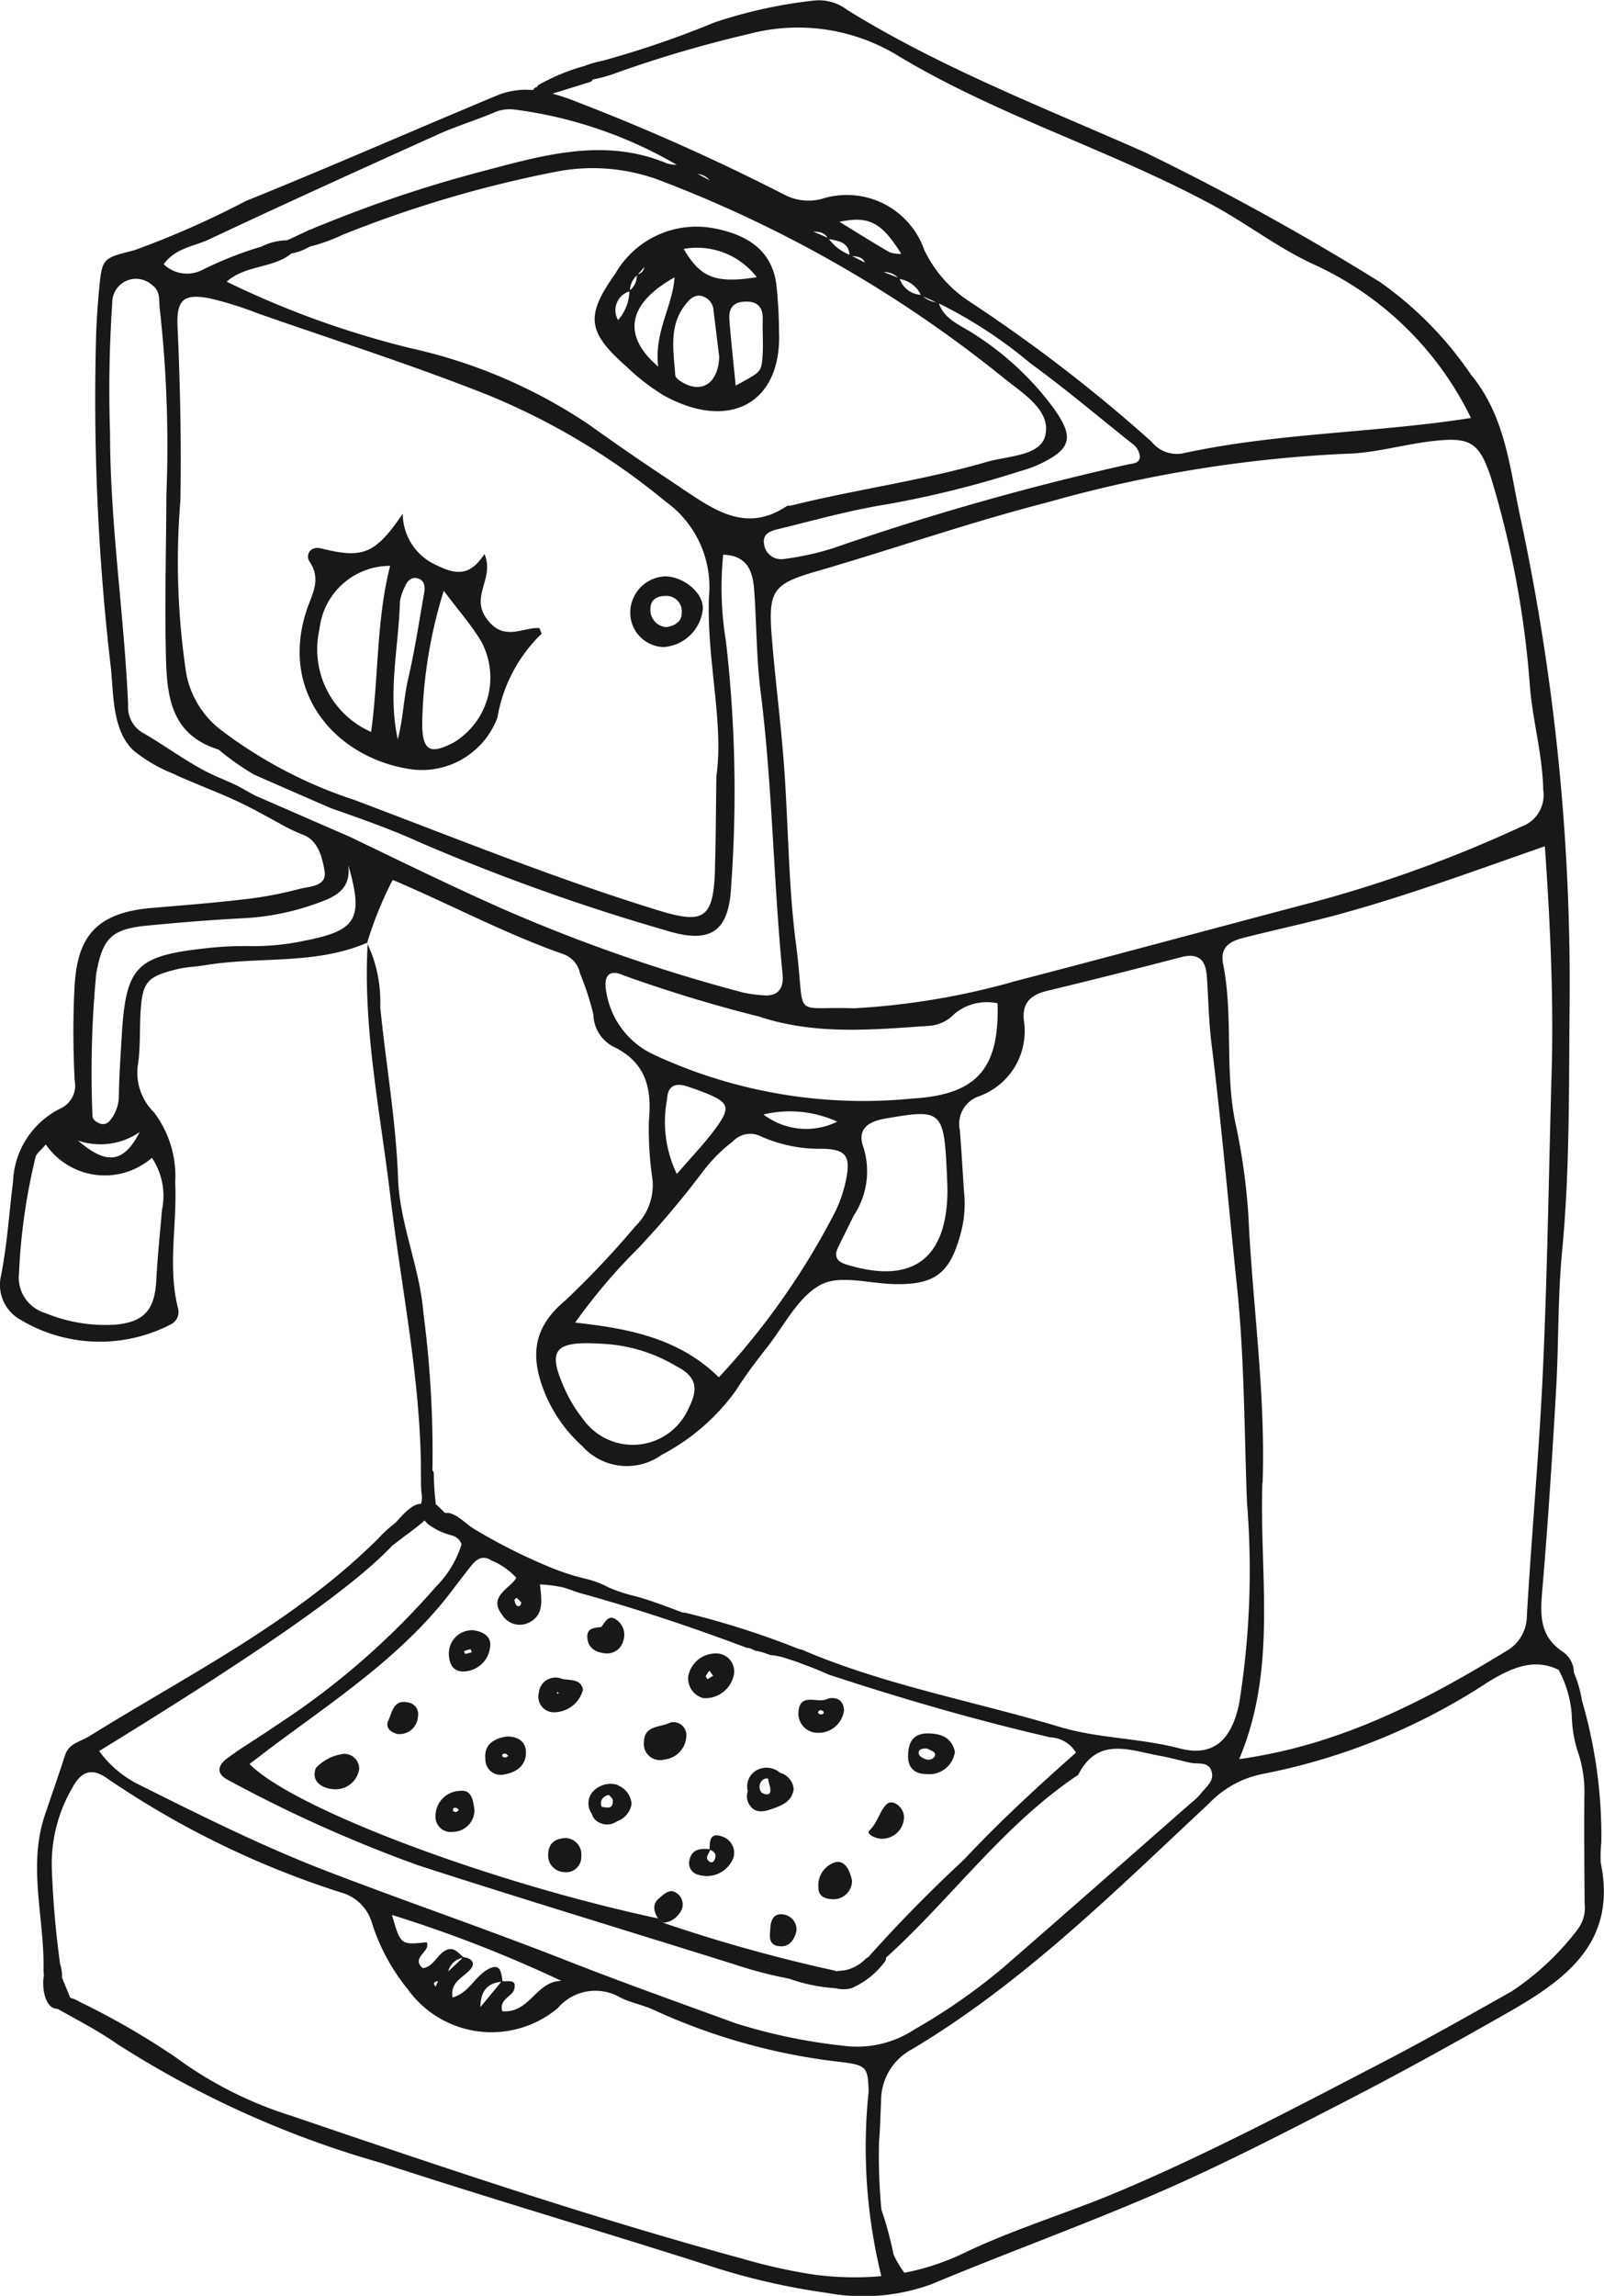 <svg id="Group_410" data-name="Group 410" xmlns="http://www.w3.org/2000/svg" xmlns:xlink="http://www.w3.org/1999/xlink" width="67.479" height="96.543" viewBox="0 0 67.479 96.543">
  <defs>
    <clipPath id="clip-path">
      <rect id="Rectangle_389" data-name="Rectangle 389" width="67.479" height="96.543" fill="none"/>
    </clipPath>
  </defs>
  <g id="Group_409" data-name="Group 409" clip-path="url(#clip-path)">
    <path id="Path_656" data-name="Path 656" d="M38.316,98.4a5.751,5.751,0,0,1,.553,2.689c.237,2.4.664,4.784.75,7.215.067,1.907.917,3.732,1.067,5.666a44.912,44.912,0,0,1,.366,7.172c-.389-.02-.469-.22-.469-.446-.007-3.932-.827-7.768-1.288-11.646-.42-3.531-1.165-7.068-.952-10.668l-.027.019" transform="translate(-22.873 -58.746)" fill="#181818"/>
    <path id="Path_657" data-name="Path 657" d="M72.508,174.457a.853.853,0,0,1-.634-.935,1.177,1.177,0,0,1,1.3-.935.762.762,0,0,1,.627.823,1.227,1.227,0,0,1-1.294,1.047m.251-1.155a1.219,1.219,0,0,0-.147.224c-.012.03.044.089.07.135l.241-.145-.164-.214" transform="translate(-42.917 -103.049)" fill="#181818"/>
    <path id="Path_658" data-name="Path 658" d="M96.792,181.71a1.085,1.085,0,0,1-1.155.928c-.5.007-.825-.224-.814-.789.011-.583.243-.94.873-.922.531.015.966.174,1.1.783m-1.162-.143c-.24-.029-.4.051-.358.23.025.1.222.209.355.232.151.026.355-.075.325-.243-.017-.1-.236-.166-.322-.22" transform="translate(-56.621 -108.035)" fill="#181818"/>
    <path id="Path_659" data-name="Path 659" d="M79.388,184.722a.865.865,0,0,0-.9-.149.779.779,0,0,0-.454.927c0,.01-.008.017-.012.027a.654.654,0,0,0,.04.468c.225.455.624.377.994.244.407-.146.838-.3.906-.834a.773.773,0,0,0-.576-.683m-.786.824a.262.262,0,0,0-.019-.045.364.364,0,0,1,.149-.521.266.266,0,0,1,.157-.014,1.993,1.993,0,0,0,.064.288c.126.473-.155.411-.351.291" transform="translate(-46.573 -110.174)" fill="#181818"/>
    <path id="Path_660" data-name="Path 660" d="M51.55,181.253c.452-.014.806.178.828.62.028.578-.378.886-.914.975a.642.642,0,0,1-.79-.635c-.068-.625.345-.865.876-.959m-.034.889.122-.071c-.035-.032-.065-.084-.1-.092-.129-.025-.187.025-.141.115.015.029.081.033.124.048" transform="translate(-30.254 -108.23)" fill="#181818"/>
    <path id="Path_661" data-name="Path 661" d="M58.095,175.646a1.269,1.269,0,0,1-1.232.942.65.65,0,0,1-.628-.8.706.706,0,0,1,.968-.609c.343.084.8-.021.893.462m-1.006.142-.08-.054-.013.082Z" transform="translate(-33.57 -104.585)" fill="#181818"/>
    <path id="Path_662" data-name="Path 662" d="M68.343,179.8a.542.542,0,0,1,.684.543,1.034,1.034,0,0,1-.935,1.01.68.68,0,0,1-.848-.762c.017-.678.694-.586,1.1-.791" transform="translate(-40.152 -107.362)" fill="#181818"/>
    <path id="Path_663" data-name="Path 663" d="M34.722,183.7a1,1,0,0,1-1.006.854c-.572-.012-1.043-.355-.813-.9a1.918,1.918,0,0,1,1.178-.591.626.626,0,0,1,.641.639" transform="translate(-19.611 -109.312)" fill="#181818"/>
    <path id="Path_664" data-name="Path 664" d="M84.621,177.258c.4-.08.643.1.668.487a1.081,1.081,0,0,1-1.106.956.811.811,0,0,1-.814-.845c.041-.917.859-.34,1.253-.6m-.185.628c-.01-.035-.008-.087-.031-.1s-.1-.048-.134-.031c-.116.069-.1.142.037.176.037.009.085-.027.127-.043" transform="translate(-49.781 -105.834)" fill="#181818"/>
    <path id="Path_665" data-name="Path 665" d="M47.905,170.158c.4.052.787.256.709.71a1.144,1.144,0,0,1-1.129,1.023c-.393.012-.574-.279-.6-.653a.979.979,0,0,1,1.016-1.08m-.383.882c.017.039.039.113.05.112a2.772,2.772,0,0,0,.276-.069.78.78,0,0,0-.054-.13,2.64,2.64,0,0,0-.272.087" transform="translate(-27.997 -101.605)" fill="#181818"/>
    <path id="Path_666" data-name="Path 666" d="M81.951,172.727l.008-.008-.028-.015Z" transform="translate(-48.922 -103.126)" fill="#181818"/>
    <path id="Path_667" data-name="Path 667" d="M67.34,78.294a5.618,5.618,0,0,1,.027-.827,20.34,20.34,0,0,0-.814-5.952,4.8,4.8,0,0,0-.341-1.178,1.07,1.07,0,0,0-.444-.863c-1.017-.664-.973-1.579-.884-2.619.24-2.81.419-5.626.581-8.442.112-1.929.067-3.871.251-5.793.327-3.425.283-6.859.315-10.287a93.7,93.7,0,0,0-2.076-20.6c-.443-2.06-.616-4.21-2.076-5.984a15.2,15.2,0,0,0-3.817-3.883,108.639,108.639,0,0,0-9.875-5.451c-4.238-1.879-8.584-3.547-12.549-6A1.954,1.954,0,0,0,34.23.025a19.95,19.95,0,0,0-4.2.929,40.248,40.248,0,0,1-4.7,1.607,4.7,4.7,0,0,0-.759.218,8.583,8.583,0,0,0-1.885.776.241.241,0,0,0-.1.108l-.018.006a.187.187,0,0,0-.139.119,3.184,3.184,0,0,0-1.542.236c-3.519,1.465-7.008,3-10.543,4.428a38.14,38.14,0,0,1-4.693,2.071c-1.346.342-1.356.317-1.487,1.7-.052.551-.087,1.1-.114,1.658a97.233,97.233,0,0,0,.62,14.25c.11,1.115.061,2.62.965,3.443a6.381,6.381,0,0,0,1.625.95c1.028.481,2.1.849,3.117,1.361.461.232.913.485,1.366.732a7.285,7.285,0,0,0,.979.474c.647.237.818.895.931,1.524.121.676-.651.653-1.071.77a15.933,15.933,0,0,1-2.441.446c-1.263.149-2.532.243-3.8.353-2.575.222-3.119,1.512-3.211,3.422-.062,1.27-.053,2.547.01,3.818a1.068,1.068,0,0,1-.619,1.2A3.585,3.585,0,0,0,.549,49.69C.383,51.008.3,52.342.044,53.64a1.676,1.676,0,0,0,.786,1.838,6.492,6.492,0,0,0,6.33.227.589.589,0,0,0,.334-.678c-.453-1.757-.037-3.532-.124-5.3a4.434,4.434,0,0,0-.895-2.956,2.337,2.337,0,0,1-.659-2.092c.086-.656.058-1.327.091-1.991.07-1.389.242-1.614,1.554-1.935.373-.092.767-.1,1.147-.162,2.27-.384,4.646,0,6.838-.949A15.7,15.7,0,0,1,16.52,37c2.42,1.027,4.712,2.256,7.158,3.116a1.079,1.079,0,0,1,.722.816,11.7,11.7,0,0,1,.564,1.73,1.556,1.556,0,0,0,.822,1.342c1.365.647,1.648,1.73,1.512,3.123a14.45,14.45,0,0,0,.153,2.477,2.413,2.413,0,0,1-.716,1.955,38.193,38.193,0,0,1-2.96,3.135c-1.421,1.178-1.463,2.445-.811,3.987A6.156,6.156,0,0,0,24.5,60.814a2.515,2.515,0,0,0,3.334.366,9,9,0,0,0,3.1-2.673c.413-.653.884-1.274,1.362-1.884.713-.911,1.294-2.106,2.236-2.6.807-.427,2.042-.047,3.087-.025,1.674.035,2.32-.429,2.763-2.012a4.722,4.722,0,0,0,.192-1.639c-.072-.937-.116-1.877-.193-2.814a1.231,1.231,0,0,1,.795-1.431,2.907,2.907,0,0,0,1.9-3.171c-.091-.764.291-1.1.98-1.265q2.82-.682,5.628-1.415c.727-.191,1.036.108,1.086.79.068.937.077,1.881.193,2.812.423,3.4.716,6.81,1.073,10.215.318,3.034.307,6.076.424,9.111a35.315,35.315,0,0,1-.328,8.442c-.312,1.539-1.083,2.276-2.51,1.9-1.672-.437-3.406-.411-5.054-.906-3.544-1.064-7.207-1.725-10.641-3.161a.708.708,0,0,0-.895.141c.224.115.442.237.664.353.394.139.782.293,1.161.469,3.072,1.009,6.172,1.913,9.324,2.639a1.321,1.321,0,0,1,1.085.645c-1.613,1.426-3.225,2.908-4.726,4.512A60.529,60.529,0,0,0,35.79,83.14c.941.068,1.156-.52,1.538-.867,2.736-2.485,4.912-5.558,8.031-7.639.826-1.63,2.179-1.026,3.436-.8.434.077.859.2,1.29.293.311.065.726-.06.871.322.165.437-.229.7-.455.992a2.524,2.524,0,0,1-.358.344c-2.663,2.335-5.318,4.678-7.993,7a25.07,25.07,0,0,1-3.677,2.553,4.389,4.389,0,0,1-3,.687,23.306,23.306,0,0,1-4.54-.949c-2.337-.854-4.683-1.687-7-2.595C20.6,81.168,17.2,80.007,13.855,78.724,11.1,77.671,8.5,76.371,5.881,75.063a4.566,4.566,0,0,1-1.71-1.43c6.8-4.172,10.687-6.884,12.347-8.655a.252.252,0,0,0,.058-.034c.406-.33.882-.649,1.289-1.006a1.586,1.586,0,0,0,.158.168,3,3,0,0,0,1.124.494c.308.085.494-.339.162-.431-.079-.022-.16-.044-.24-.068a.185.185,0,0,0-.061-.2l-.616-.6a.238.238,0,0,0-.059-.038c0-.01,0-.016,0-.027a11.915,11.915,0,0,1-.083-1.244c.017-.3-.51-.324-.528-.027a5.03,5.03,0,0,0,.015.853.942.942,0,0,1-.023.418c-.412,0-.816.528-1.081.8a5.9,5.9,0,0,0-.735.674c-3.539,3.518-7.981,5.711-12.15,8.305-.366.228-.846.286-1.008.785-.273.84-.564,1.674-.848,2.511-.725,2.135-.038,4.285-.06,6.428a2.105,2.105,0,0,0,.017.348.214.214,0,0,0-.01.028c-.075.453.036,1.353.583,1.36.894.5,1.716.926,2.462,1.446a41.563,41.563,0,0,0,11.13,5.026c4.573,1.493,9.19,2.851,13.773,4.313a28.61,28.61,0,0,0,5,1.158,8.388,8.388,0,0,0,4.4-.365c3.216-1.343,6.5-2.523,9.694-3.916,2.632-1.149,5.191-2.472,7.746-3.788,2.262-1.165,4.492-2.4,6.7-3.655,2.467-1.4,4.741-2.965,4.007-6.4M24.808,3.454a.185.185,0,0,0,.127-.11,6.25,6.25,0,0,0,1.015-.286A51.009,51.009,0,0,1,31.5,1.43a8.062,8.062,0,0,1,6.312.934C41.989,4.874,46.707,6.3,51,8.616c1.464.79,2.781,1.823,4.291,2.512a13.644,13.644,0,0,1,6.59,6.448c-4.037.637-8.142.617-12.136,1.492a1.363,1.363,0,0,1-1.3-.494A65.261,65.261,0,0,0,40.816,12.7a5.33,5.33,0,0,1-1.937-2.2,3.451,3.451,0,0,0-4.322-2.132,2.2,2.2,0,0,1-1.565-.184A90.294,90.294,0,0,0,23.9,4.144c-.226-.081-.444-.149-.659-.207l1.566-.483M30.08,36.546c-.068,2.08-.451,2.333-2.4,1.732-4.333-1.334-8.528-3.04-12.765-4.637a19.126,19.126,0,0,1-5.68-2.99,3.91,3.91,0,0,1-1.4-2.328,31.458,31.458,0,0,1-.246-7.276c.043-2.433-.009-4.86-.119-7.288-.051-1.122.22-1.425,1.321-1.219a14.33,14.33,0,0,1,2.057.639c3.28,1.147,6.6,2.2,9.821,3.489A29.055,29.055,0,0,1,28,21.089a4.427,4.427,0,0,1,1.825,4.024c-.1,2.652.634,5.28.313,7.52-.023,1.589-.023,2.752-.062,3.913M28.624,20.494c-1.29-.852-2.57-1.721-3.825-2.624a21.907,21.907,0,0,0-7.514-3.226,38.37,38.37,0,0,1-7.75-2.8c.808-.712,1.96-.553,2.721-1.184a2.344,2.344,0,0,0,.783-.294,7.159,7.159,0,0,0,1.356-.485,49.519,49.519,0,0,1,9.041-2.669,8.042,8.042,0,0,1,4.538.455,52.919,52.919,0,0,1,14.29,8.258c.787.637,1.99,1.352,1.7,2.42-.225.836-1.562.821-2.452,1.079-2.71.788-5.512,1.156-8.244,1.838-.053.013-.124-.011-.164.016-1.743,1.172-3.109.127-4.482-.78m.73-13.183a.739.739,0,0,1,.5.266l-.5-.266M34.21,9.733c.23.017.464.025.6.263l-.6-.263m3.227.881c-.7-.4-1.377-.831-2.121-1.286,1.24-.262,1.773.022,2.6,1.348a1.375,1.375,0,0,1-.479-.062m1.3,1.783a.994.994,0,0,1-.884-.663,1.188,1.188,0,0,1,.884.663m-.963-.724-.6-.233a.817.817,0,0,1,.6.233m-1.388-.633q-.273-.137-.543-.275c.215.025.438.034.543.275m-.648-.327a1.951,1.951,0,0,1-.863-.662c.394.084.822.124.863.662m3.1,1.753.539.243a.984.984,0,0,1-.539-.243m-6.072,9.777c1.5-.366,2.992-.788,4.513-1.03A42.79,42.79,0,0,0,42.9,19.818a5.74,5.74,0,0,0,.782-.275c1.4-.655,1.53-1.143.628-2.4a12.506,12.506,0,0,0-3.385-3.129c-.519-.341-1.19-.575-1.427-1.255a19.18,19.18,0,0,1,3.835,2.506c1.472,1.07,2.863,2.25,4.289,3.383a.752.752,0,0,1,.333.56c-.025.292-.3.278-.488.319a113.819,113.819,0,0,0-12.4,3.518,11.633,11.633,0,0,1-2.091.461.722.722,0,0,1-.834-.641c-.073-.45.32-.549.624-.623M8.793,10.067c3.19-1.5,6.4-2.955,9.613-4.406.753-.34,1.548-.585,2.313-.9a1.651,1.651,0,0,1,.964-.149,18.159,18.159,0,0,1,6.785,2.318,1.4,1.4,0,0,1-.422-.064c-2.585-1.078-5.119-.36-7.615.3A54.178,54.178,0,0,0,13.681,9.4c-.193.079-.4.15-.583.243a.256.256,0,0,0-.071.018l-.847.4-.122.044A2.469,2.469,0,0,0,11,10.369a15.255,15.255,0,0,0-2.462.969,1.416,1.416,0,0,1-1.652-.227c.5-.686,1.274-.747,1.907-1.044M6.816,50.858c-.083.989-.189,1.976-.24,2.967-.065,1.25-.5,1.778-1.759,1.881A6.637,6.637,0,0,1,1.9,55.213,1.555,1.555,0,0,1,.8,53.541a25.2,25.2,0,0,1,.7-4.9c.046-.145.2-.253.427-.514a3.018,3.018,0,0,0,4.463.56,2.872,2.872,0,0,1,.428,2.174m-.944-3.252C5.2,48.912,4.489,49,3.281,47.962a2.908,2.908,0,0,0,2.591-.356m7.035-8.069a10.217,10.217,0,0,1-2.3.249,14.441,14.441,0,0,0-1.987.094c-2.911.325-3.327.773-3.5,3.709-.049.828-.107,1.657-.12,2.487a1.617,1.617,0,0,1-.39,1.06.353.353,0,0,1-.442.094c-.152-.068-.29-.159-.28-.358a44.016,44.016,0,0,1,.16-5.93c.272-1.493.64-1.875,2.147-2.02,1.375-.132,2.754-.245,4.133-.314a10.666,10.666,0,0,0,3.07-.646c.714-.255,1.381-.572,1.253-1.584.655,2.247.346,2.74-1.741,3.16m8.013-1.419c-2.09-.933-4.146-1.94-6.21-2.932q-1.893-.824-3.785-1.649l-.023-.006c-.369-.159-.7-.392-1.071-.562-.4-.186-.821-.345-1.215-.554-.882-.467-1.694-1.069-2.559-1.571a1.249,1.249,0,0,1-.67-1.2c-.165-3.812-.759-7.595-.76-11.422a54.211,54.211,0,0,1,.092-5.477,1,1,0,0,1,1.661-.772c.4.278.287.678.342,1.047A51.593,51.593,0,0,1,7,20.81c-.007,2.16-.071,4.32-.026,6.479.036,1.742.066,3.55,2.2,4.225a.474.474,0,0,1,.134.1,11.22,11.22,0,0,0,1.379.959q1.615.709,3.232,1.411c1.283.451,2.568.9,3.8,1.464a87.442,87.442,0,0,0,10.3,3.678c1.877.584,2.652.059,2.74-1.872a55.088,55.088,0,0,0-.219-10.286,13.789,13.789,0,0,1-.116-3.642c1,.028,1.24.684,1.3,1.441.108,1.434.093,2.881.272,4.3.5,3.952.537,7.937.926,11.9.06.6-.194.96-.859.884a5.649,5.649,0,0,1-.819-.118A69.311,69.311,0,0,1,20.92,38.118M28.983,59.19a2.564,2.564,0,0,1-4.459.478,5.926,5.926,0,0,1-.767-1.262c-.741-1.643-.454-2.028,1.553-1.9a6.663,6.663,0,0,1,3.122.933c.851.432.969.92.551,1.756m1.259-1.278c-1.663-1.632-3.758-2.051-6.045-2.3a24.091,24.091,0,0,1,2.682-3.156,38.887,38.887,0,0,0,2.675-3.174,6.473,6.473,0,0,1,1.279-1.291,1,1,0,0,1,1.2-.2,6.037,6.037,0,0,0,2.582.51c.952.023,1.17.305.993,1.224a5.631,5.631,0,0,1-.465,1.413,31.037,31.037,0,0,1-4.9,6.973M28.06,46.243c.024-.611.373-.728.894-.544.206.073.415.14.618.22,1.13.444,1.2.635.477,1.608-.448.6-.974,1.144-1.575,1.84a5.027,5.027,0,0,1-.413-3.125m4.06.624a4.776,4.776,0,0,1,3.1.3,2.951,2.951,0,0,1-3.1-.3m3.5,6.314c-.393-.12-.558-.327-.364-.726.218-.447.441-.893.661-1.34a3.366,3.366,0,0,0,.412-2.848c-.281-.738.133-1.092.888-1.224,2.425-.424,2.5-.371,2.622,2.443.006.221.022.443.018.664-.045,2.822-1.51,3.866-4.237,3.029m2.854-6.992A20.9,20.9,0,0,1,27.48,44.337a3.52,3.52,0,0,1-1.985-2.694c-.1-.6.133-.9.728-.632a59.546,59.546,0,0,0,5.7,1.734c2.389.793,4.786.555,7.2.39a1.589,1.589,0,0,0,1.017-.491,2.137,2.137,0,0,1,1.827-.454c.075,2.672-.8,3.82-3.5,4m4.135-4.9A30.846,30.846,0,0,1,35.919,42.4c-2.7-.094-2.006.541-2.427-2.658-.331-2.518-.324-5.078-.514-7.616-.136-1.82-.377-3.632-.518-5.452-.145-1.875.111-2.132,1.9-2.652,3.238-.939,6.422-2.056,9.694-2.894a55.138,55.138,0,0,1,12.575-2.047c1.2-.025,2.4-.388,3.6-.528,1.635-.19,2.006.024,2.518,1.605a40.208,40.208,0,0,1,1.622,8.794c.131,1.433.525,2.821.555,4.274a1.408,1.408,0,0,1-.924,1.536,54.281,54.281,0,0,1-8.564,3.125c-4.28,1.127-8.551,2.287-12.835,3.4M53.117,62.345c.13-3.765-.427-7.506-.6-11.262a26.6,26.6,0,0,0-.56-3.935c-.433-2.187-.072-4.426-.5-6.606-.15-.765.339-.974.9-1.117,1.34-.338,2.694-.628,4.027-.992,2.87-.786,5.66-1.82,8.607-2.846.226,3.244.374,6.386.284,9.538-.118,4.132-.175,8.268-.361,12.4-.156,3.474-.477,6.942-.68,10.414a1.7,1.7,0,0,1-.862,1.487c-3.452,2.111-7.009,3.959-11.241,4.547,1.62-3.829.843-7.763.977-11.625M23.621,83.3c-1.066-.006-1.334,1.376-2.489,1.274-.151-.51.416-.606.5-.92.121-.472-.279-.3-.494-.347-.053-.4-.1-.817-.677-.457-.506.313-.75.953-1.422,1.148-.107-.645.417-.822.728-1.159.261-.282.091-.493-.271-.538l0,0c-.236-.191-.427-.5-.817-.247-.317.207-.45.642-.89.711-.533-.45.362-.7.157-1.092-1.092.116-1.092.116-1.456-1.148A55.02,55.02,0,0,1,23.621,83.3m-2.532.035L20.212,84.4c0-.634.267-1.01.877-1.062m-2.23-.439a.742.742,0,0,1,.6-.564l-.6.564m-.431.408-.1.231c-.159-.181-.016-.2.1-.231M34.121,95.631a23.4,23.4,0,0,1-2.914-.658C24.8,93.231,18.516,91.1,12.236,88.965A16.474,16.474,0,0,1,7.375,86.5a32.34,32.34,0,0,0-4.012-2.315,1.673,1.673,0,0,0-.407-.176l-.346-.844a1.707,1.707,0,0,0-.081-.579,39.016,39.016,0,0,1-.347-3.966,6.331,6.331,0,0,1,.871-3.459c.359-.658.8-.851,1.46-.375a37.737,37.737,0,0,0,9.807,4.787,1.874,1.874,0,0,1,1.341,1.334,8.5,8.5,0,0,0,1.5,2.752,4.338,4.338,0,0,0,6.3.788A2.081,2.081,0,0,1,26.1,84c.443.219.948.31,1.4.518A25.756,25.756,0,0,0,35.294,86.7c1.156.137,1.218.2,1.249,1.248a22.611,22.611,0,0,0,.534,7.765,12.592,12.592,0,0,1-2.955-.081M66.366,81.139a11.357,11.357,0,0,1-2.773,2.6c-1.831,1.033-3.662,2.067-5.527,3.035-3.632,1.884-7.251,3.8-11.024,5.391-2.14.9-4.395,1.574-6.473,2.57a10.344,10.344,0,0,1-2.522.838,4,4,0,0,1-.459-.78,14.656,14.656,0,0,0-.508-1.876,23.718,23.718,0,0,1-.1-2.859c.053-.575.057-1.149.087-1.721a2.439,2.439,0,0,1,1.28-2.153c4.7-2.8,8.555-6.651,12.518-10.349A4.244,4.244,0,0,1,53.1,74.6a26.449,26.449,0,0,0,9.47-3.848c1.089-.675,2.009-1.019,3-.533a4.681,4.681,0,0,1,.554,1.906,5.255,5.255,0,0,0,.289,1.643,5.227,5.227,0,0,1,.239,1.8c-.01,1.495,0,2.99.012,4.485a1.481,1.481,0,0,1-.3,1.084" transform="translate(0 0)" fill="#181818"/>
    <path id="Path_668" data-name="Path 668" d="M38.359,98.38l-.024.009,0,.01Z" transform="translate(-22.888 -58.745)" fill="#181818"/>
    <path id="Path_669" data-name="Path 669" d="M72.816,192.168c0-.344.01-.73.5-.56a.721.721,0,0,1,.5.905,1.2,1.2,0,0,1-1.6.666.5.5,0,0,1-.253-.55c.1-.508.482-.514.882-.48-.027.183-.292.364-.007.545a.149.149,0,0,0,.145-.031c.149-.228.094-.4-.165-.494" transform="translate(-42.963 -114.389)" fill="#181818"/>
    <path id="Path_670" data-name="Path 670" d="M47.119,187.686a.912.912,0,0,1-.9.954.64.64,0,0,1-.738-.672,1.056,1.056,0,0,1,1.021-1.049c.493-.07.561.385.613.767m-.771.127.115-.078c-.03-.035-.055-.092-.09-.1-.122-.026-.178.028-.14.13.01.027.075.032.115.048" transform="translate(-27.16 -111.61)" fill="#181818"/>
    <path id="Path_671" data-name="Path 671" d="M61.917,169.248c.163-.206.3-.543.63-.313a.773.773,0,0,1,.3.882.7.7,0,0,1-.746.537c-.422-.03-.763-.238-.771-.7-.006-.374.326-.38.6-.406l-.018.005" transform="translate(-36.623 -100.829)" fill="#181818"/>
    <path id="Path_672" data-name="Path 672" d="M86.877,195.123A.776.776,0,0,1,86,195.9c-.305-.011-.548-.162-.536-.488a1.007,1.007,0,0,1,.744-1.07c.407-.059.589.4.669.784" transform="translate(-51.033 -116.042)" fill="#181818"/>
    <path id="Path_673" data-name="Path 673" d="M62.739,186.291a.378.378,0,0,0-.179-.075,1.008,1.008,0,0,0-1,.4.762.762,0,0,0,.028.847.517.517,0,0,0,.162.265.728.728,0,0,0,.9.045.927.927,0,0,0,.61-.728.905.905,0,0,0-.52-.757m-.735.881a.34.34,0,0,1,.028-.345.392.392,0,0,1,.272-.156c.083.079.167.158.167.233,0,.4-.257.286-.467.268" transform="translate(-36.69 -111.187)" fill="#181818"/>
    <path id="Path_674" data-name="Path 674" d="M58,191.847a.691.691,0,0,1,.642.766.638.638,0,0,1-.732.665.694.694,0,0,1-.659-.769c.013-.448.3-.65.749-.662" transform="translate(-34.187 -114.556)" fill="#181818"/>
    <path id="Path_675" data-name="Path 675" d="M40.853,178.986c-.3-.086-.5-.276-.364-.572.166-.35.22-.9.842-.748a.494.494,0,0,1,.4.595.775.775,0,0,1-.882.726" transform="translate(-24.15 -106.073)" fill="#181818"/>
    <path id="Path_676" data-name="Path 676" d="M91.19,189.655c-.264-.027-.593-.213-.462-.338.356-.338.447-.864.745-1.122.255-.221.757.163.713.615a.925.925,0,0,1-1,.845" transform="translate(-54.158 -112.337)" fill="#181818"/>
    <path id="Path_677" data-name="Path 677" d="M81.509,200.512c-.1.413-.337.7-.769.629s-.346-.457-.329-.762c.02-.354.162-.645.576-.562a.636.636,0,0,1,.523.695" transform="translate(-48.004 -119.307)" fill="#181818"/>
    <path id="Path_678" data-name="Path 678" d="M68.481,198.541c-.192-.306-.253-.615.066-.868.2-.16.421-.406.713-.2a.574.574,0,0,1,.115.859.89.89,0,0,1-.681.391q-.105-.092-.213-.183" transform="translate(-40.797 -117.869)" fill="#181818"/>
    <path id="Path_679" data-name="Path 679" d="M50.453,176.546l-.069.079a.261.261,0,0,0-.278.034,1.691,1.691,0,0,1-.9.494l-.385.039.008-.02a67,67,0,0,1-7.249-2.019c-.07-.062-.141-.123-.213-.183-7.05-1.5-15.356-4.62-17.189-6.494.265-.2.523-.4.784-.6,2.693-2.022,5.545-3.859,7.643-6.572.3-.393.6-.79.912-1.18.227-.286.484-.434.849-.2a2.845,2.845,0,0,1,1.035.722c-.258.454-1.2.773-.6,1.552a.868.868,0,0,0,1.014.38c.8-.294.642-1.027.581-1.655a5.711,5.711,0,0,1,.957.124c.261.064.514.183.779.255q.964.266,1.92.56c1.275.391,2.539.816,3.793,1.267.421.151.84.307,1.259.464a.285.285,0,0,1,.117.015,2.19,2.19,0,0,1,.22.1,2.811,2.811,0,0,1,.645.189,2.609,2.609,0,0,1,.707.15,15.284,15.284,0,0,1,1.653.618.225.225,0,0,0-.029-.45c-.058-.005-.115-.015-.172-.024a.312.312,0,0,0-.027-.087.238.238,0,0,0-.187-.145.3.3,0,0,0-.079-.046,35.6,35.6,0,0,0-5.454-1.8.291.291,0,0,0-.083,0c-.665-.246-1.321-.506-2.009-.694a6.39,6.39,0,0,1-1.12-.367,3.986,3.986,0,0,0-.952-.361,10.031,10.031,0,0,1-1.637-.541,23.934,23.934,0,0,1-3.07-1.556c-.471-.274-1.153-1.172-1.631-.315-.316.567.925.336,1.1.962a4.372,4.372,0,0,1-1.083,1.787,32.037,32.037,0,0,1-6.743,5.845c-.678.475-1.4.888-2.062,1.388-.342.259-.469.62.074.892a58.165,58.165,0,0,0,7.987,3.582c4.418,1.429,8.864,2.774,13.295,4.163a18.1,18.1,0,0,0,2.319.606.25.25,0,0,0,.027.012,7.321,7.321,0,0,0,1.945.391,1.2,1.2,0,0,0,.668-.013,3.455,3.455,0,0,0,1.377-1.1c.209-.245-.258-.47-.445-.252M35.607,161.677c0,.122-.08.2-.175.148-.064-.037-.089-.157-.112-.245-.005-.021.1-.094.1-.088a1.987,1.987,0,0,1,.184.185" transform="translate(-13.68 -94.298)" fill="#181818"/>
    <path id="Path_680" data-name="Path 680" d="M35.63,53.647a2.389,2.389,0,0,0,1.238,2.066c.854.432,1.516.678,2.2-.384.432,1.022-.578,1.736.062,2.677.719,1.057,1.536.39,2.249.44.058.158.1.233.088.243a6.361,6.361,0,0,0-1.853,3.517,3.393,3.393,0,0,1-3.557,2.187c-3.09-.405-5.655-3.1-4.47-6.7.222-.673.631-1.28.129-2.031-.186-.279.006-.684.482-.566,1.745.432,2.26.257,3.428-1.451M34.3,62.813c.321-2.354.216-4.7.8-6.985a2.984,2.984,0,0,0-2.972,2.661A3.793,3.793,0,0,0,34.3,62.813m3.057-5.939a19.835,19.835,0,0,0-.91,5.652c.029,1.094.343,1.241,1.327.73a3.187,3.187,0,0,0,1.14-4.279c-.392-.649-.9-1.227-1.558-2.1m-1.935,6.244c.222-.83.243-1.709.443-2.567.274-1.178.452-2.379.665-3.571.052-.29.018-.585-.328-.641-.229-.038-.4.153-.482.367a1.95,1.95,0,0,0-.207.623c-.054,1.917-.521,3.822-.091,5.789" transform="translate(-18.687 -32.034)" fill="#181818"/>
    <path id="Path_681" data-name="Path 681" d="M67.309,60.157c.828.036,1.618.748,1.557,1.4a1.777,1.777,0,0,1-1.648,1.573,1.446,1.446,0,0,1-1.4-1.523,1.53,1.53,0,0,1,1.49-1.45m.033,2.135c.351-.06.642-.221.641-.6a.648.648,0,0,0-.692-.711c-.349,0-.633.16-.626.564a.719.719,0,0,0,.677.747" transform="translate(-39.302 -35.921)" fill="#181818"/>
    <path id="Path_682" data-name="Path 682" d="M69.856,28.136c.079,2.985-2.145,4.107-4.86,2.6a9.144,9.144,0,0,1-1.564-1.21c-1.65-1.461-1.732-2.128-.457-3.922a3.934,3.934,0,0,1,4.094-1.9c1.793.326,2.557,1.213,2.683,2.475a19.245,19.245,0,0,1,.1,1.956m-5.645-2.818-.315.362a.868.868,0,0,0-.309.681.822.822,0,0,0-.5,1.211,1.918,1.918,0,0,0,.476-1.234.8.8,0,0,0,.311-.682.357.357,0,0,0,.317-.346Zm3.125,3.762c-.083-.672-.156-1.276-.231-1.879a.676.676,0,0,0-.456-.628c-.308-.1-.521.088-.7.31-.749.911-.527,1.977-.457,3.011.008.117.209.25.348.326.842.456,1.484-.066,1.5-1.14m.691,1.249c1.037-.564,1.072-.56,1.125-1.141.049-.543,0-1.1.015-1.643s-.245-.785-.8-.746c-.527.037-.633.373-.6.79.068.87.165,1.737.263,2.739m-3.262-.8c-.169-1.476.6-2.5.691-3.753-1.929,1.079-2.261,2.406-.691,3.753m4.148-3.758a3.171,3.171,0,0,0-3.073-1.19c.705,1.209,1.334,1.464,3.073,1.19" transform="translate(-37.08 -14.112)" fill="#181818"/>
  </g>
</svg>
